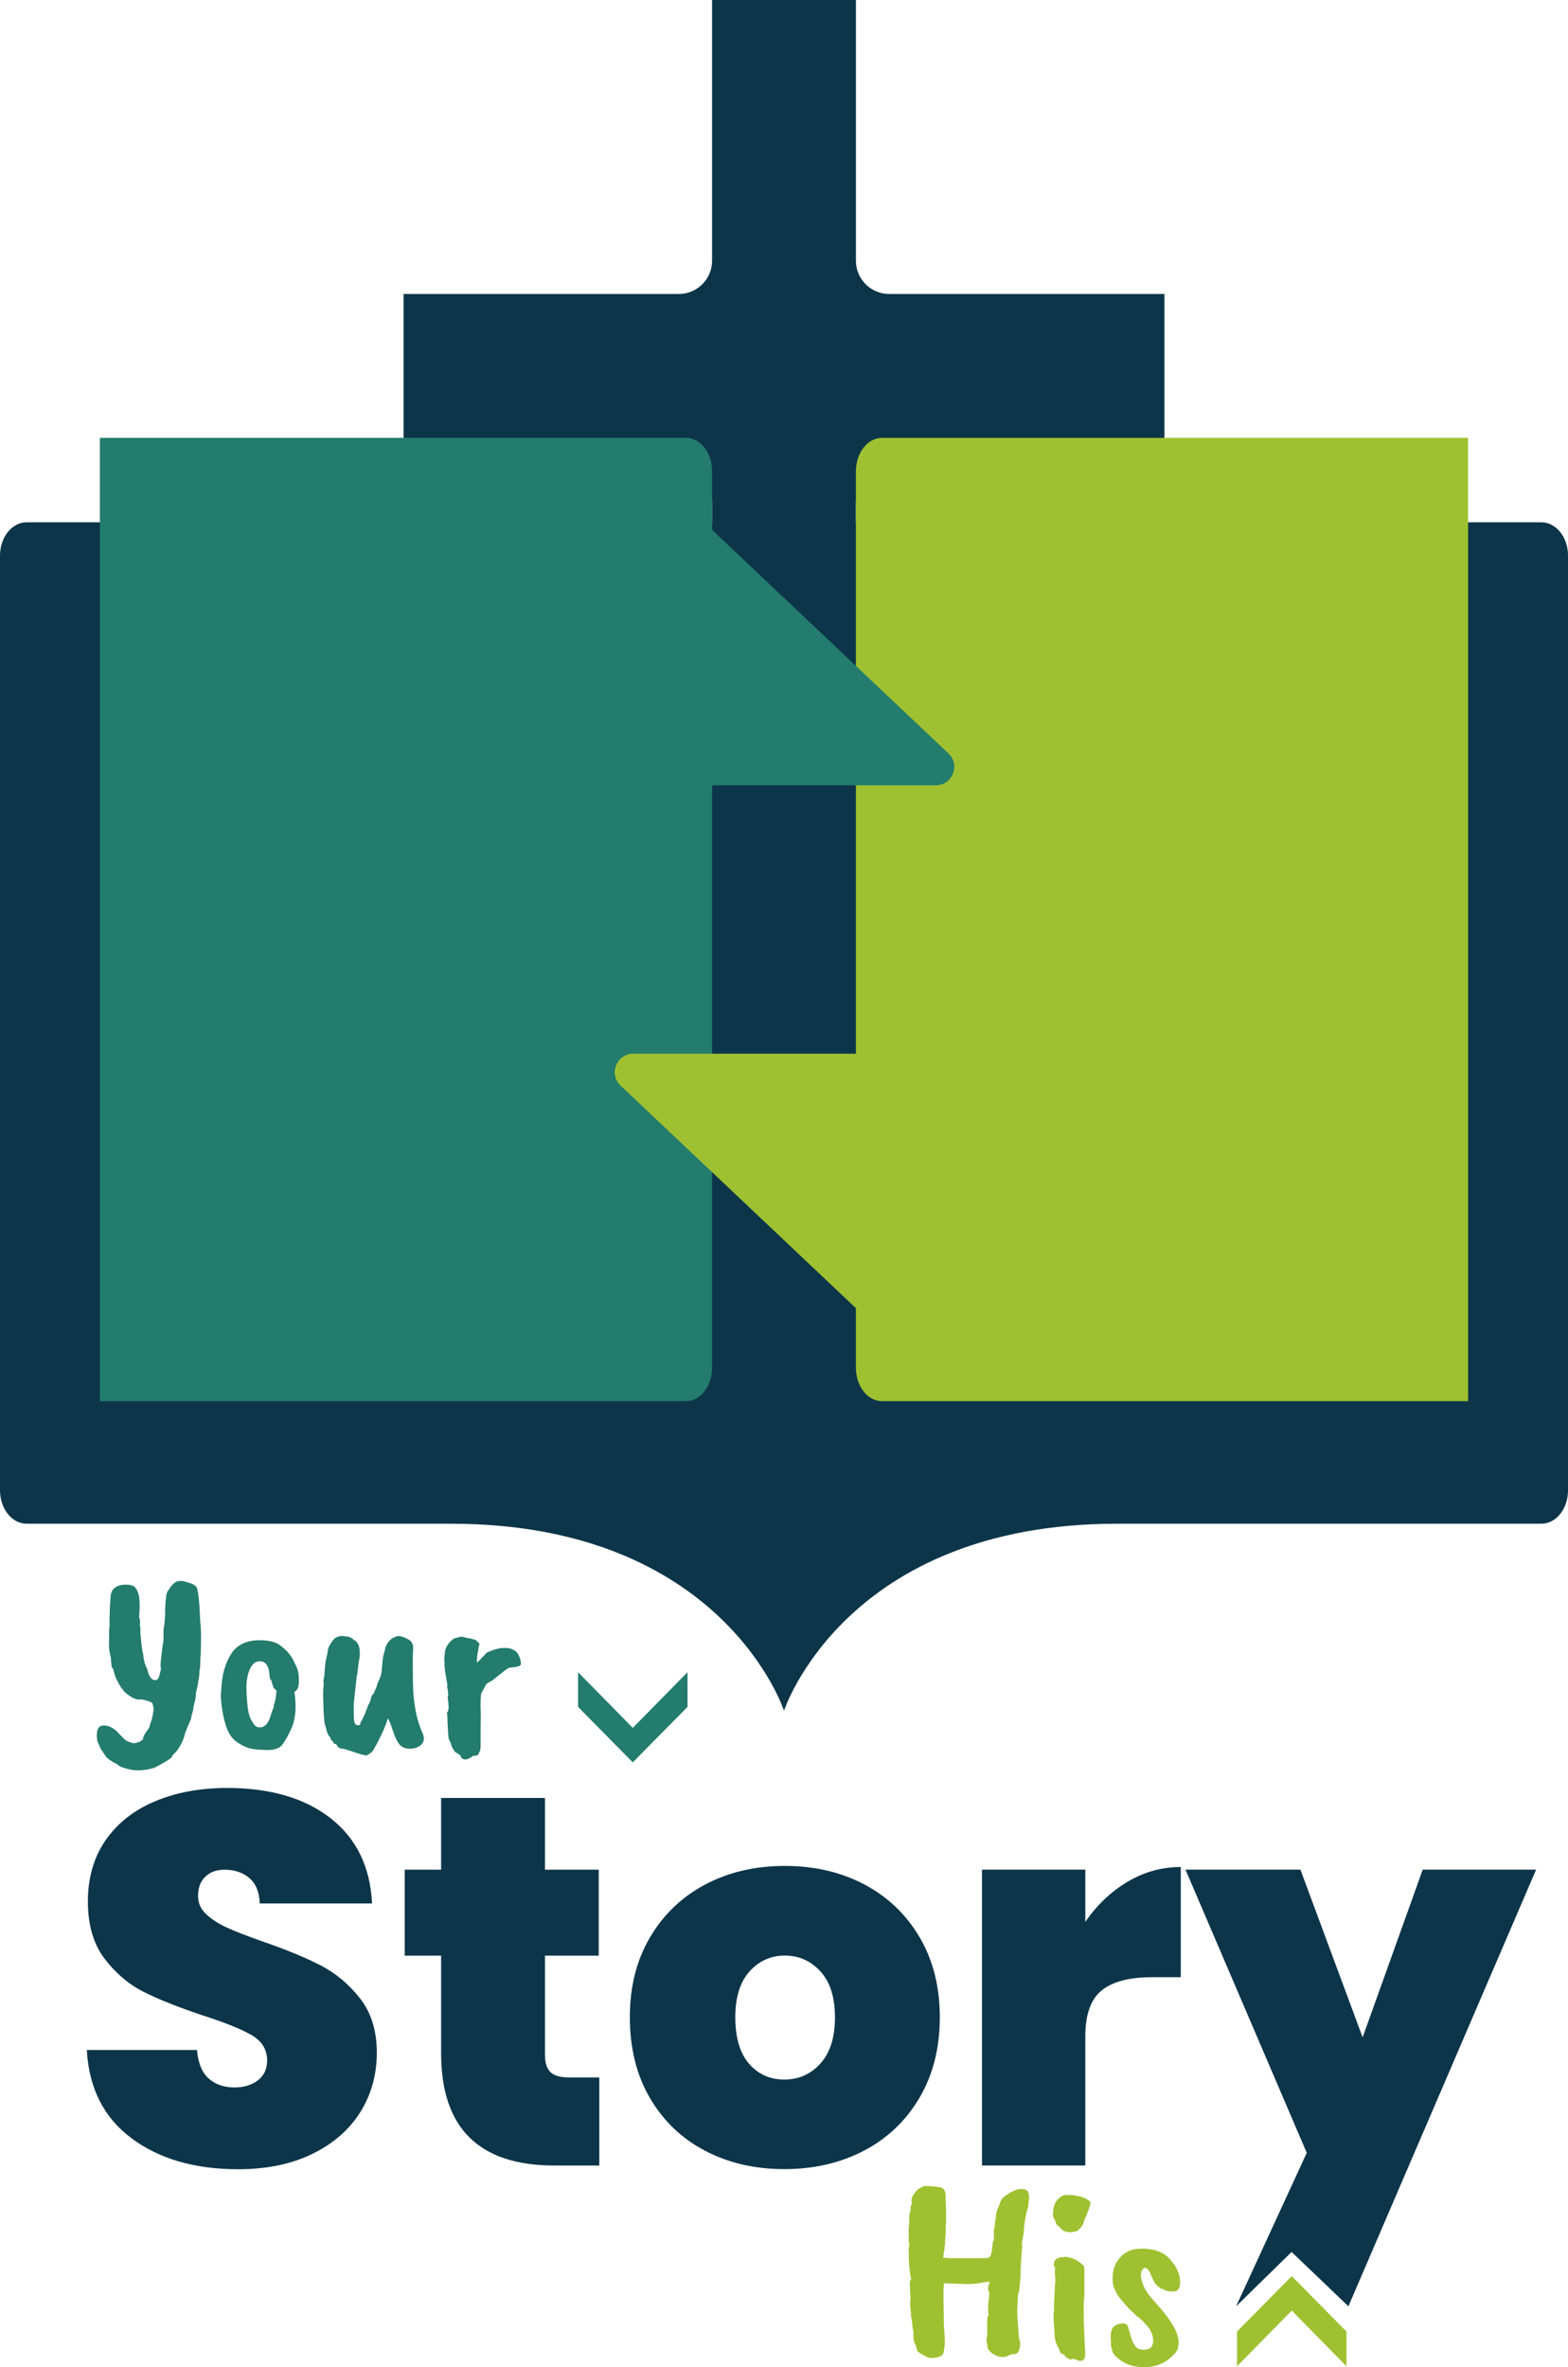 <?xml version="1.0" encoding="UTF-8"?><svg id="uuid-d7fcbf2b-2fa5-4fcc-840a-d19c985d8a23" xmlns="http://www.w3.org/2000/svg" viewBox="0 0 534.91 807.36"><defs><style>.uuid-154eedd8-0194-4028-b56a-3e2f03c49cc5{fill:#0d3549;}.uuid-154eedd8-0194-4028-b56a-3e2f03c49cc5,.uuid-0d5e9948-8e7e-4b40-bc8b-c685fadad8be,.uuid-a4808f4d-1811-4776-b676-16fd646f28c9{stroke-width:0px;}.uuid-0d5e9948-8e7e-4b40-bc8b-c685fadad8be{fill:#237c6d;}.uuid-a4808f4d-1811-4776-b676-16fd646f28c9{fill:#9fc131;}</style></defs><g id="uuid-82080ed0-edbb-4e35-8059-1c8a54aec9bc"><path class="uuid-154eedd8-0194-4028-b56a-3e2f03c49cc5" d="M525.8,178.13H9.11c-5.03,0-9.11,5.09-9.11,11.36v318.83c0,6.27,4.08,11.36,9.11,11.36h144.73c92.81,0,113.62,63.77,113.62,63.77,0,0,20.81-63.77,113.62-63.77h144.73c5.03,0,9.11-5.09,9.11-11.36V189.49c0-6.27-4.08-11.36-9.11-11.36Z"/><path class="uuid-154eedd8-0194-4028-b56a-3e2f03c49cc5" d="M397.24,100.26v70.88h-105.25v239.36h-49.07v-239.36h-105.25v-70.88h93.9c6.26,0,11.35-5.08,11.35-11.36V0h49.07v88.9c0,6.29,5.08,11.36,11.35,11.36h93.9Z"/><path class="uuid-0d5e9948-8e7e-4b40-bc8b-c685fadad8be" d="M234.01,477.88H34.08V149.33h199.93c4.92,0,8.91,5.09,8.91,11.36v305.83c0,6.27-3.99,11.36-8.91,11.36Z"/><path class="uuid-a4808f4d-1811-4776-b676-16fd646f28c9" d="M300.9,149.33h199.93v328.55h-199.93c-4.92,0-8.91-5.09-8.91-11.36V160.7c0-6.27,3.99-11.36,8.91-11.36Z"/><path class="uuid-a4808f4d-1811-4776-b676-16fd646f28c9" d="M211.7,370.25l82.12,77.65v-88.52h-77.79c-5.7,0-8.47,6.96-4.33,10.87Z"/><path class="uuid-0d5e9948-8e7e-4b40-bc8b-c685fadad8be" d="M323.56,256.97l-82.12-77.65v88.52h77.79c5.7,0,8.47-6.96,4.33-10.87Z"/><path class="uuid-0d5e9948-8e7e-4b40-bc8b-c685fadad8be" d="M54.79,568.42c0-.84.03-1.53.09-2.07.3-2.94.53-4.8.68-5.58.15-.78.22-1.26.22-1.44v-3.87c.18-.24.36-1.71.54-4.41,0-2.88.12-5.01.36-6.39,0-.9.3-1.74.9-2.52.78-1.32,1.71-2.25,2.79-2.79h.09c.9-.24,1.81-.21,2.75.09.93.3,1.45.46,1.58.49.12.03.28.09.5.18.21.09.36.15.45.18.09.03.21.09.36.18.15.09.27.18.36.27s.19.18.32.27c.12.09.21.2.27.32.6,1.2,1.02,5.16,1.26,11.88.18,1.08.27,2.81.27,5.17s-.03,3.98-.09,4.82v.9c-.12,1.08-.18,1.89-.18,2.43v.63c0,1.14-.09,2.01-.27,2.61,0,1.38-.15,2.67-.45,3.87,0,.48-.13,1.25-.41,2.29-.27,1.05-.4,1.91-.4,2.57.06.3-.21,1.56-.81,3.78.12.24-.09,1.17-.63,2.79,0,.66-.21,1.43-.63,2.29-.42.87-.78,1.71-1.08,2.52-.3.81-.48,1.28-.54,1.4-.36,1.86-1.32,3.87-2.88,6.03l-1.44,1.44c.12.12-.03.39-.45.81-.36.42-2.16,1.5-5.4,3.24-.06.06-.67.24-1.84.54-1.17.3-2.51.45-4.01.45s-2.94-.24-4.32-.72c-.84-.18-1.59-.48-2.25-.9-.3-.3-.72-.6-1.26-.9-.3,0-1.17-.54-2.61-1.62-.24-.18-1.02-1.29-2.34-3.33-.42-.96-.65-1.49-.67-1.58-.03-.09-.12-.28-.27-.58-.15-.3-.26-.99-.31-2.07-.12-2.4.69-3.6,2.43-3.6s3.48.9,5.04,2.7c.48.48.78.8.9.94.12.15.41.44.86.86.45.42.81.69,1.08.81.27.12.63.27,1.08.45s.88.27,1.3.27.97-.13,1.67-.4c.69-.27,1.15-.62,1.4-1.04,0-.6.34-1.38,1.03-2.34.69-.96,1.06-1.5,1.12-1.62.18-.84.36-1.44.54-1.8.36-1.02.66-2.37.9-4.05.12-.12,0-.87-.36-2.25,0-.24-.5-.52-1.48-.85-.99-.33-1.85-.52-2.57-.58-1.2.24-2.73-.36-4.59-1.8-.78-.6-1.26-1.06-1.44-1.4-.18-.33-.35-.55-.5-.67-.15-.12-.29-.33-.4-.63-1.26-2.1-1.89-3.45-1.89-4.05l-.36-.9c0-.6-.24-1.14-.72-1.62,0-.12-.09-1.2-.27-3.24-.42-1.56-.63-2.97-.63-4.23v-1.44l.09-1.89c-.12-.48-.09-1.44.09-2.88v-3.42l.09-1.35v-1.89c.06-.06.09-.36.09-.9l.09-.9c0-.6.03-1.08.09-1.44,0-2.52,1.32-3.99,3.96-4.41,2.04-.18,3.42.03,4.14.63,1.38,1.2,1.98,3.69,1.8,7.47,0,1.08-.06,1.98-.18,2.7.36,1.14.45,2.13.27,2.97.12.42.18.84.18,1.26v1.35c0,.24.1,1.35.31,3.33.21,1.98.43,3.33.68,4.05,0,.78.12,1.53.36,2.25,0,.48.33,1.38.99,2.7.54,2.7,1.56,3.96,3.06,3.78.6-.12,1.08-1.14,1.44-3.06.18-.18.21-.69.09-1.53Z"/><path class="uuid-0d5e9948-8e7e-4b40-bc8b-c685fadad8be" d="M75.31,578.41l.36-4.59c.42-4.14,1.68-7.68,3.78-10.62,2.04-2.46,4.92-3.72,8.64-3.78h.54c3.48,0,6,.75,7.56,2.25,1.68,1.32,2.93,2.76,3.74,4.32.81,1.56,1.33,2.7,1.58,3.42.24.72.39,1.77.45,3.15.12,2.58-.39,4.05-1.53,4.41.84,5.7.33,10.23-1.53,13.59-.6,1.38-1.47,2.88-2.61,4.5-.84,1.08-2.34,1.68-4.5,1.8-2.16,0-4.04-.12-5.62-.36s-3.34-1-5.26-2.29c-1.92-1.29-3.27-3.4-4.05-6.34-.84-2.82-1.35-5.97-1.53-9.45ZM91.78,569.95c-.42-2.4-1.59-3.51-3.51-3.33-1.08.06-2.01.78-2.79,2.16-1.08,2.1-1.54,4.81-1.39,8.14.15,3.33.39,5.73.72,7.2.33,1.47.91,2.75,1.75,3.83.48.84,1.2,1.23,2.16,1.17,1.68,0,2.91-1.41,3.69-4.23l.72-2.16c.3-.3.36-.6.18-.9.6-1.5.93-3.27.99-5.31-.6-.42-.96-.81-1.08-1.17-.36-1.02-.54-1.71-.54-2.07-.42-.3-.66-.87-.72-1.71-.06-.84-.12-1.38-.18-1.62Z"/><path class="uuid-0d5e9948-8e7e-4b40-bc8b-c685fadad8be" d="M121.21,559.6c.9.78,1.39,1.86,1.48,3.24.09,1.38.06,2.34-.09,2.88-.15.54-.41,2.4-.76,5.58-.18.42-.27.99-.27,1.71l-.9,8.01c0,3.18.03,5.04.09,5.58.06.54.18.96.36,1.26.06.24.33.42.81.54.48.12.81,0,.99-.36,0-.54.18-.96.54-1.26,0-.12.39-.96,1.17-2.52,0-.24.1-.57.31-.99.21-.42.36-.79.45-1.12.09-.33.16-.55.22-.67.24-.18.54-.84.9-1.98,0-.66.36-1.35,1.08-2.07,0-.18.3-.9.9-2.16l.18-.81c1.08-2.28,1.59-3.87,1.53-4.77l.45-4.41.9-3.6c.84-1.92,2.04-3.09,3.6-3.51.72-.3,1.7-.18,2.93.36,1.23.54,2.01,1.07,2.34,1.58.33.51.5,1.01.5,1.49v1.62l-.09.99v4.86c0,3.6.06,6.33.18,8.19.36,5.4,1.41,10.02,3.15,13.86.84,1.92.48,3.39-1.08,4.41-.9.6-1.95.9-3.15.9-2.04,0-3.45-.78-4.23-2.34-.42-.6-.81-1.41-1.17-2.43-.36-1.02-.6-1.68-.72-1.98-.36-1.2-.6-1.86-.72-1.98l-.72-1.71c-.96,3.06-2.61,6.66-4.95,10.8-.48.78-1.32,1.44-2.52,1.98-1.08-.24-2.25-.57-3.51-.99-.78-.3-2.07-.72-3.87-1.26-1.2-.12-1.89-.32-2.07-.58-.18-.27-.31-.45-.4-.54-.09-.09-.14-.16-.14-.22-.18-.3-.48-.45-.9-.45-.24-.54-.6-.99-1.08-1.35,0-.06-.09-.36-.27-.9-.66-.42-1.2-1.68-1.62-3.78-.3-.3-.53-2.23-.67-5.8-.15-3.57-.18-5.81-.09-6.71.09-.9.13-1.65.13-2.25-.12-.24-.09-.78.09-1.62.18-.84.24-1.41.18-1.71l.36-3.78.72-3.24c0-.9.3-1.83.9-2.79.6-.96,1.02-1.53,1.26-1.71.24-.48,1.08-.87,2.52-1.17.3.06.69.11,1.17.14.48.03.93.09,1.35.18.42.09,1.17.56,2.25,1.39Z"/><path class="uuid-0d5e9948-8e7e-4b40-bc8b-c685fadad8be" d="M151.81,569.95c0-.54-.06-1.17-.18-1.89v-.63c.06-.42.03-.87-.09-1.35,0-.6.06-1.14.18-1.62,0-1.2.15-1.98.45-2.34,0-.3.42-.99,1.26-2.07.24-.24.69-.63,1.35-1.17.96-.3,1.62-.48,1.98-.54.24-.24,1.05-.15,2.43.27.6.06,1.53.27,2.79.63.42.12.96.6,1.62,1.44-.12.24-.31,1.12-.58,2.66-.27,1.53-.38,2.78-.31,3.74.36-.3.99-.93,1.89-1.89.9-.96,1.38-1.47,1.44-1.53,1.56-.72,3.09-1.23,4.59-1.53,2.16-.18,3.57-.03,4.23.45.54.18.96.45,1.26.81.54.48.99,1.3,1.35,2.48.36,1.17.33,1.91-.09,2.2-.36.3-1.56.54-3.6.72-.12,0-.54.24-1.26.72l-4.68,3.69c-.96.48-1.62.9-1.98,1.26l-1.71,3.15c-.06.12-.12.9-.18,2.34-.06,1.44-.06,2.47,0,3.1.06.63.06,2.66,0,6.08v3.87c0,2.1-.03,3.32-.09,3.64-.06.33-.3.91-.72,1.75-.18.3-.75.45-1.71.45-2.34,1.74-3.84,1.65-4.5-.27l-1.17-.72c-.48-.24-.78-.54-.9-.9-.48-.66-.72-1.05-.72-1.17l-.36-1.26-.54-1.08c-.18-.06-.33-1.22-.45-3.47-.12-2.25-.18-3.63-.18-4.14s-.06-1.06-.18-1.67c.42-.42.62-1.14.58-2.16-.03-1.02-.11-1.81-.22-2.38-.12-.57-.12-.93,0-1.08.12-.15.09-.97-.09-2.47-.18-.24-.21-.69-.09-1.35l-.81-4.77Z"/><path class="uuid-0d5e9948-8e7e-4b40-bc8b-c685fadad8be" d="M234.54,570.31v11.84l-18.67,18.92-18.67-18.92v-11.84l18.67,19,18.67-19Z"/><path class="uuid-a4808f4d-1811-4776-b676-16fd646f28c9" d="M310.71,789.62c.12-.18.12-.6,0-1.26-.24-2.16-.27-3.66-.09-4.5-.24-3.24-.31-5.13-.22-5.67s.25-.84.5-.9c-.24-.36-.47-1.68-.67-3.96-.21-2.28-.26-3.81-.14-4.59-.12-.48-.15-1.07-.09-1.76.06-.69.15-1.15.27-1.39-.12-.12-.21-.57-.27-1.35v-4.05l.18-2.34v-1.98l.54-2.79c-.18-.3-.03-.84.45-1.62-.6-1.26.03-2.82,1.89-4.68.06-.12.75-.51,2.07-1.17,1.08-.06,1.81-.06,2.21,0,.39.06.99.12,1.8.18.81.06,1.42.15,1.84.27,1.08.36,1.62,1.32,1.62,2.88v1.53c.12,2.16.18,3.78.18,4.86v1.98c0,.78-.06,1.23-.18,1.35.06.24.06.81,0,1.71v1.53c-.18,1.86-.24,2.94-.18,3.24l-.63,4.77c.48.18,2.19.27,5.13.27h4.5c2.64,0,4.3-.01,5-.04.69-.03,1.14-.22,1.35-.58.21-.36.37-.84.5-1.44.12-.6.21-1.29.27-2.07.06-.78.12-1.26.18-1.44.36-.3.45-1.59.27-3.87,0-.18.12-.63.36-1.35,0-.84.12-1.8.36-2.88,0-1.14.19-2.14.58-3.02.39-.87.67-1.6.86-2.21.3-1.02,1.02-1.89,2.16-2.61,1.5-1.08,2.94-1.77,4.32-2.07h1.62c1.62.3,2.16,1.83,1.62,4.59,0,.9-.24,2.07-.72,3.51-.54,2.82-.81,4.65-.81,5.49s-.24,2.37-.72,4.59c.12,1.14.13,1.89.04,2.25-.09.36-.13.81-.13,1.35-.12,1.32-.18,2.22-.18,2.7-.12,1.8-.18,3.24-.18,4.32s-.09,2.25-.27,3.51c0,1.26-.21,2.55-.63,3.87l-.27,5.76c0,.42.21,3.51.63,9.27.36.36.48,1.07.36,2.12-.12,1.05-.33,1.79-.63,2.21-.3.42-.62.66-.95.72-.33.06-.83.09-1.49.09-1.38.78-2.49,1.08-3.33.9-.72,0-1.47-.24-2.25-.72-1.26-.66-2.07-1.47-2.43-2.43,0-.42-.08-.93-.22-1.53-.15-.6-.17-1.25-.04-1.94.12-.69.16-1.42.13-2.21-.03-.78-.04-1.68-.04-2.7l.09-1.08c-.12-.24-.06-.63.18-1.17.24-.54.27-.96.09-1.26v-2.43l.45-4.59c-.6-.42-.63-1.41-.09-2.97l.18-.72c-.72.18-1.38.27-1.98.27-1.68.42-3.54.63-5.58.63l-8.1-.27v.99c-.12.96-.15,2.4-.09,4.32v1.71c.06,1.56.09,3.78.09,6.66.24,3.12.36,5.37.36,6.75l-.09.63c0,.48-.06.9-.18,1.26,0,1.14-.29,1.92-.86,2.34-.57.42-1.48.69-2.75.81-1.26.12-2.4-.21-3.42-.99-1.44-.72-2.19-1.32-2.25-1.8-.06-.48-.24-1.11-.54-1.89-.3-.48-.51-1.05-.63-1.71,0-1.92-.03-3-.09-3.24-.18-.24-.27-.66-.27-1.26,0-.78-.18-2.01-.54-3.69Z"/><path class="uuid-a4808f4d-1811-4776-b676-16fd646f28c9" d="M363.54,748.58c4.02,0,6.84.81,8.46,2.43,0,1.02-.69,3.09-2.07,6.21-.24,1.02-.63,1.83-1.17,2.43l-1.17,1.17c-.3.18-.6.27-.9.27-2.16.54-3.84.12-5.04-1.26-.24-.36-.53-.63-.86-.81-.33-.18-.58-.72-.76-1.62-.54-.78-.81-1.38-.81-1.8-.12-3.72,1.23-6.06,4.05-7.02h.27ZM362.82,769.82c.6-.3,2.01,0,4.23.9.24.24.6.48,1.08.72l1.44,1.17c.24.24.36.63.36,1.17v7.92c0,1.2-.06,2.28-.18,3.24v.54c-.18,2.46-.03,8.01.45,16.65.18,1.68-.21,2.7-1.17,3.06-1.02,0-1.68-.15-1.98-.45-.24-.12-.45-.18-.63-.18h-.63l-.54.18c-.18,0-.51-.14-.99-.41-.48-.27-.8-.55-.94-.86-.15-.3-.41-.48-.77-.54-.66-.24-1.02-.69-1.08-1.35-.84-1.62-1.28-2.58-1.3-2.88-.03-.3-.13-.63-.32-.99l-.45-7.83c0-.9.06-1.59.18-2.07v-2.16c.06-.66.12-1.88.18-3.65.06-1.77.15-3.2.27-4.27-.12-1.56-.18-2.61-.18-3.15s.03-.93.09-1.17c-.66-.66-.63-1.56.09-2.7.78-.6,1.53-.9,2.25-.9h.54Z"/><path class="uuid-a4808f4d-1811-4776-b676-16fd646f28c9" d="M381.99,770.09c1.62-1.98,3.84-3.03,6.66-3.15,4.62-.18,8.06.96,10.31,3.42,2.25,2.46,3.45,4.89,3.6,7.29.15,2.4-.47,3.69-1.84,3.87-1.98.06-3.27-.21-3.87-.81-.54.06-1.23-.33-2.07-1.17-.36-.18-.84-.87-1.44-2.07l-.99-2.25c-.48-1.08-1.08-1.68-1.8-1.8-.9.36-1.35,1.26-1.35,2.7.24,2.82,1.59,5.52,4.05,8.1.18.3.66.87,1.44,1.71,4.74,5.22,7.2,9.42,7.38,12.6,0,2.04-.42,3.39-1.26,4.05-2.58,3.06-5.94,4.65-10.08,4.77-4.14.12-7.56-1.17-10.26-3.87-.72-.72-1.08-1.41-1.08-2.07-.36-1.14-.48-1.89-.36-2.25-.18-1.68-.18-2.94,0-3.78.36-1.92,1.77-2.91,4.23-2.97.9,0,1.47.54,1.71,1.62.78,3.06,1.51,5.07,2.21,6.03.69.96,1.81,1.41,3.38,1.35,1.98-.12,2.92-1.23,2.83-3.33-.09-2.1-1.1-4.05-3.02-5.85-.6-.72-1.19-1.27-1.75-1.67-.57-.39-.94-.67-1.12-.85-.06-.18-.21-.36-.45-.54-1.2-.96-2.71-2.55-4.54-4.77-1.83-2.22-2.8-4.29-2.92-6.21-.24-3.42.57-6.12,2.43-8.1Z"/><path class="uuid-a4808f4d-1811-4776-b676-16fd646f28c9" d="M422,807.04v-11.84l18.67-18.92,18.67,18.92v11.84l-18.67-19-18.67,19Z"/><path class="uuid-154eedd8-0194-4028-b56a-3e2f03c49cc5" d="M44.91,729.3c-9.47-7.01-14.57-17.06-15.29-30.13h37.59c.36,4.44,1.68,7.68,3.96,9.71,2.28,2.04,5.22,3.06,8.81,3.06,3.24,0,5.9-.81,8-2.43,2.1-1.62,3.15-3.87,3.15-6.74,0-3.72-1.74-6.59-5.22-8.63-3.48-2.04-9.11-4.32-16.91-6.83-8.27-2.76-14.96-5.42-20.05-8-5.1-2.58-9.53-6.35-13.31-11.33-3.78-4.97-5.66-11.48-5.66-19.51s2.04-15.14,6.11-20.95c4.07-5.81,9.71-10.22,16.91-13.22,7.19-3,15.35-4.5,24.46-4.5,14.75,0,26.53,3.45,35.34,10.34,8.81,6.9,13.52,16.58,14.12,29.05h-38.31c-.12-3.84-1.29-6.71-3.51-8.63-2.22-1.92-5.07-2.88-8.54-2.88-2.64,0-4.8.78-6.47,2.34-1.68,1.56-2.52,3.78-2.52,6.65,0,2.4.93,4.47,2.79,6.2,1.86,1.74,4.17,3.24,6.93,4.5,2.76,1.26,6.83,2.85,12.23,4.77,8.03,2.76,14.66,5.49,19.87,8.18,5.22,2.7,9.71,6.47,13.49,11.33,3.78,4.86,5.67,11,5.67,18.44s-1.89,14.33-5.67,20.32c-3.78,6-9.23,10.73-16.37,14.21-7.14,3.48-15.56,5.22-25.27,5.22-14.75,0-26.86-3.51-36.33-10.52Z"/><path class="uuid-154eedd8-0194-4028-b56a-3e2f03c49cc5" d="M204.44,708.53v30.04h-15.29c-25.78,0-38.67-12.77-38.67-38.31v-33.27h-12.41v-29.32h12.41v-24.46h35.43v24.46h18.34v29.32h-18.34v33.81c0,2.76.63,4.74,1.89,5.94,1.26,1.2,3.39,1.8,6.39,1.8h10.25Z"/><path class="uuid-154eedd8-0194-4028-b56a-3e2f03c49cc5" d="M240.5,733.52c-7.98-4.19-14.24-10.19-18.79-17.99-4.56-7.79-6.84-16.96-6.84-27.52s2.31-19.54,6.92-27.34c4.61-7.79,10.91-13.79,18.88-17.99,7.97-4.2,17-6.29,27.07-6.29s19.09,2.1,27.07,6.29c7.97,4.2,14.27,10.19,18.88,17.99,4.61,7.8,6.92,16.91,6.92,27.34s-2.31,19.58-6.92,27.43c-4.62,7.85-10.94,13.88-18.97,18.07-8.03,4.2-17.09,6.29-27.16,6.29s-19.1-2.1-27.07-6.29ZM279.89,703.76c3.3-3.66,4.95-8.9,4.95-15.74s-1.65-12.05-4.95-15.65c-3.3-3.6-7.35-5.4-12.14-5.4s-8.81,1.8-12.05,5.4c-3.24,3.6-4.86,8.81-4.86,15.65s1.56,12.23,4.68,15.83c3.12,3.6,7.13,5.4,12.05,5.4s9.02-1.83,12.32-5.48Z"/><path class="uuid-154eedd8-0194-4028-b56a-3e2f03c49cc5" d="M384.65,641.8c5.63-3.36,11.69-5.04,18.16-5.04v37.59h-9.89c-7.68,0-13.37,1.5-17.09,4.5-3.72,3-5.58,8.21-5.58,15.65v44.06h-35.25v-100.9h35.25v17.81c3.96-5.76,8.75-10.31,14.39-13.67Z"/><path class="uuid-154eedd8-0194-4028-b56a-3e2f03c49cc5" d="M524.03,637.66l-64.03,148.92-19.38-18.53-18.93,18.53,24.1-52.34-41.37-96.58h39.21l21.22,57.19,20.5-57.19h38.67Z"/></g></svg>